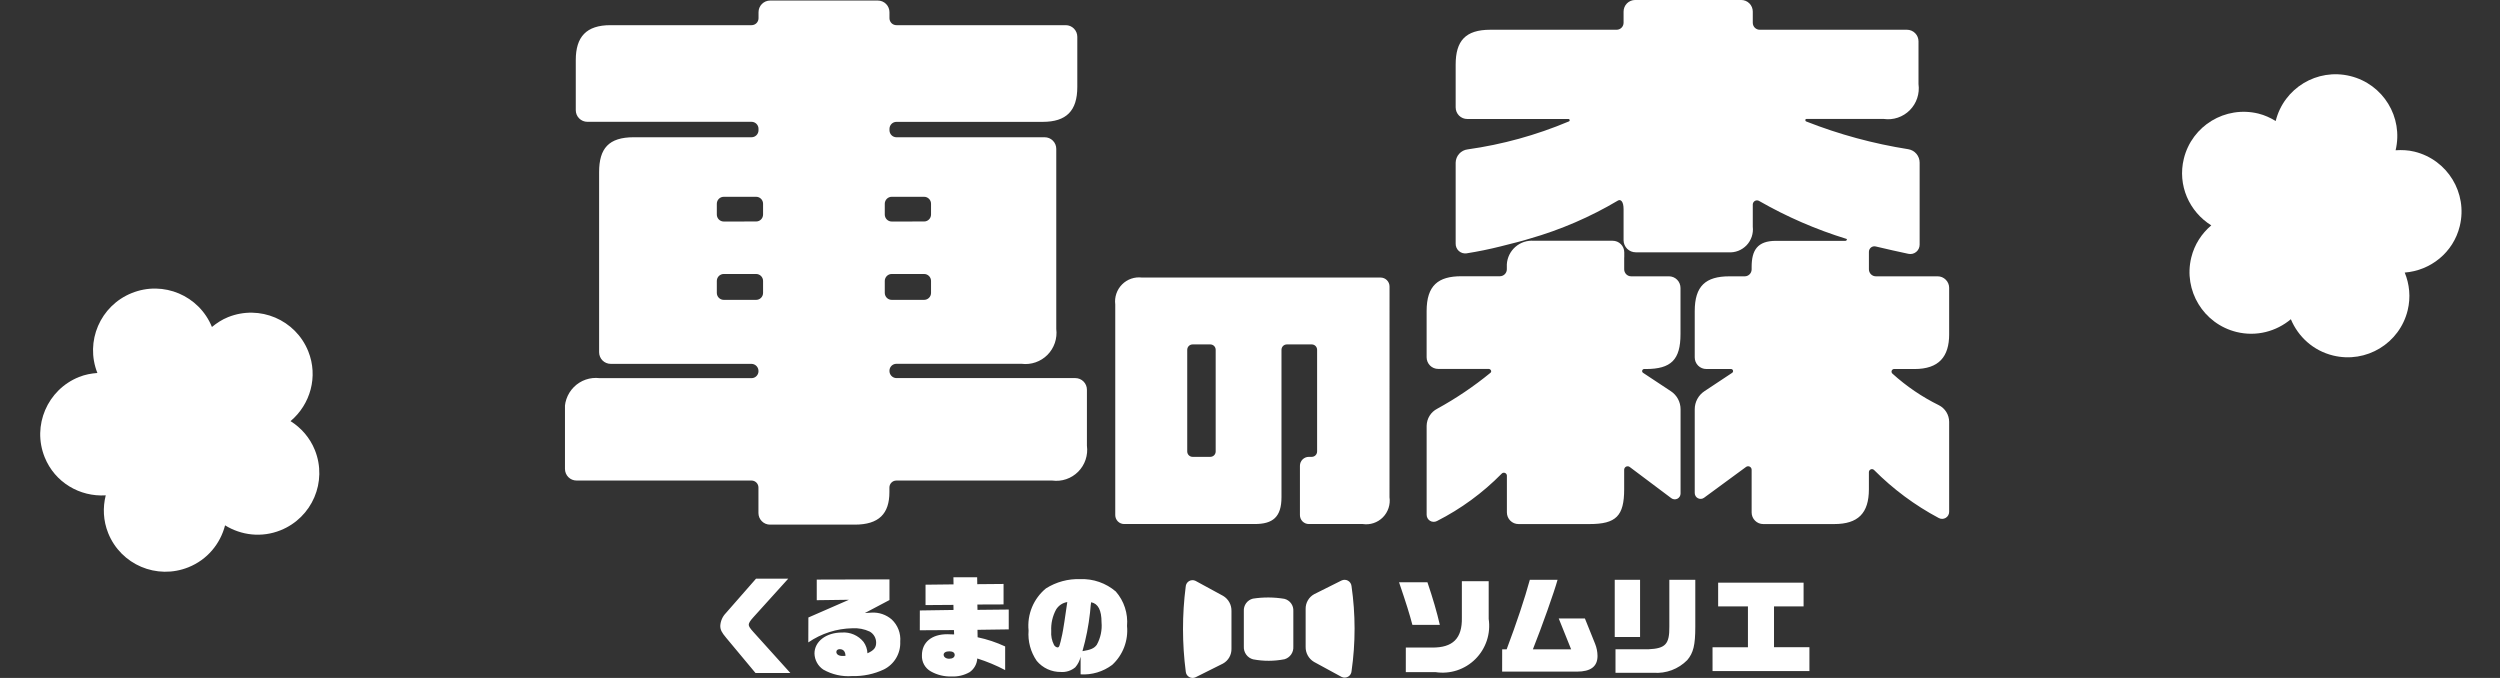 <svg width="177" height="48" viewBox="0 0 177 48" fill="none" xmlns="http://www.w3.org/2000/svg">
<rect x="0" y="0" width="177" height="48" fill="#333333" stroke="none"/>
<g clip-path="url(#clip0_142_5692)">
<path d="M51.416 45.16C51.086 44.769 50.996 44.579 50.996 44.308C51.014 43.972 51.153 43.653 51.387 43.412L53.528 40.968H55.809L53.347 43.691C53.107 43.954 53.011 44.113 53.011 44.233C53.011 44.339 53.1 44.482 53.333 44.738L55.959 47.65H53.491L51.416 45.16ZM57.233 43.719L60.107 42.464L57.826 42.494V41.034L62.974 41.02V42.483L61.233 43.403C61.411 43.388 61.645 43.373 61.727 43.373C62.239 43.347 62.741 43.52 63.131 43.855C63.344 44.055 63.51 44.3 63.615 44.573C63.72 44.846 63.762 45.14 63.737 45.431C63.755 45.835 63.655 46.234 63.452 46.582C63.248 46.93 62.948 47.211 62.589 47.392C61.884 47.726 61.11 47.888 60.331 47.866C59.62 47.919 58.91 47.759 58.29 47.407C58.102 47.282 57.948 47.113 57.839 46.914C57.73 46.716 57.671 46.494 57.665 46.268C57.665 45.416 58.49 44.782 59.608 44.782C59.897 44.761 60.187 44.811 60.453 44.926C60.72 45.042 60.955 45.22 61.138 45.446C61.308 45.681 61.404 45.962 61.416 46.253C61.881 46.042 62.031 45.853 62.031 45.491C62.03 45.333 61.987 45.177 61.907 45.04C61.827 44.904 61.712 44.791 61.574 44.714C61.191 44.536 60.771 44.456 60.351 44.481C59.235 44.501 58.149 44.849 57.228 45.483L57.233 43.719ZM59.859 46.435C59.859 46.134 59.709 45.96 59.453 45.96C59.312 45.96 59.213 46.036 59.213 46.156C59.213 46.329 59.386 46.442 59.649 46.442L59.859 46.435ZM65.124 43.221L67.51 43.185L67.502 42.826L65.528 42.84V41.397L67.51 41.374L67.502 40.869H69.182L69.19 41.36L71.052 41.344V42.793L69.198 42.8L69.206 43.178L71.419 43.155V44.56L69.206 44.591L69.215 45.118C69.887 45.26 70.541 45.478 71.165 45.768V47.442C70.533 47.11 69.872 46.834 69.191 46.62C69.181 46.811 69.127 46.997 69.034 47.164C68.941 47.331 68.812 47.475 68.656 47.585C68.263 47.809 67.816 47.916 67.365 47.894C66.854 47.91 66.348 47.786 65.902 47.535C65.702 47.424 65.537 47.258 65.425 47.056C65.314 46.855 65.261 46.626 65.272 46.396C65.272 45.476 65.962 44.903 67.065 44.903C67.163 44.903 67.373 44.911 67.553 44.918L67.539 44.609L65.122 44.623L65.124 43.221ZM66.812 46.361C66.812 46.519 66.977 46.639 67.202 46.639C67.442 46.639 67.592 46.534 67.592 46.37C67.592 46.206 67.457 46.114 67.21 46.114C66.963 46.114 66.809 46.208 66.809 46.359L66.812 46.361ZM76.507 46.497C76.446 46.773 76.317 47.029 76.132 47.243C75.846 47.485 75.476 47.604 75.104 47.575C74.78 47.579 74.459 47.511 74.165 47.376C73.87 47.24 73.609 47.04 73.401 46.791C72.967 46.162 72.762 45.402 72.823 44.639C72.767 44.078 72.851 43.513 73.065 42.993C73.28 42.473 73.62 42.015 74.053 41.659C74.78 41.2 75.627 40.971 76.485 41.003C77.402 40.967 78.299 41.28 78.998 41.878C79.288 42.21 79.509 42.597 79.645 43.017C79.782 43.437 79.833 43.881 79.794 44.321C79.843 44.83 79.773 45.344 79.591 45.822C79.409 46.3 79.119 46.728 78.743 47.074C78.1 47.556 77.308 47.794 76.507 47.744V46.497ZM74.772 43.154C74.519 43.621 74.4 44.148 74.427 44.679C74.4 45.017 74.468 45.356 74.622 45.658C74.647 45.704 74.681 45.743 74.722 45.774C74.764 45.805 74.811 45.827 74.862 45.838C74.998 45.838 75.02 45.762 75.207 44.91C75.267 44.647 75.439 43.53 75.564 42.625C75.402 42.651 75.247 42.711 75.11 42.802C74.974 42.894 74.858 43.014 74.772 43.154ZM77.173 43.38C77.072 44.301 76.893 45.212 76.638 46.103C77.23 46.004 77.462 45.907 77.65 45.655C77.921 45.168 78.038 44.611 77.989 44.056C77.989 43.204 77.749 42.736 77.253 42.639C77.238 42.752 77.231 42.826 77.223 42.849L77.173 43.38ZM99.997 44.24C99.794 43.464 99.57 42.747 99.052 41.223H101.062C101.452 42.377 101.731 43.335 101.94 44.24H99.997ZM99.532 45.847H101.384C102.863 45.862 103.53 45.199 103.5 43.735V41.148H105.399V43.818C105.475 44.333 105.43 44.858 105.267 45.352C105.103 45.846 104.827 46.294 104.459 46.661C104.092 47.028 103.644 47.302 103.151 47.463C102.658 47.623 102.135 47.665 101.624 47.585H99.531L99.532 45.847ZM106.354 45.975H106.67C107.39 44.059 107.946 42.387 108.312 41.05H110.275C110.043 41.895 109.173 44.353 108.527 45.975H111.237L110.358 43.787H112.211L112.931 45.575C113.043 45.85 113.102 46.145 113.104 46.442C113.104 47.189 112.624 47.551 111.641 47.551H106.351L106.354 45.975ZM114.323 41.05H116.117V45.099H114.323V41.05ZM114.377 45.968H116.711C117.912 45.915 118.205 45.609 118.189 44.361V41.049H120.027V44.375C120.027 45.673 119.892 46.223 119.457 46.736C119.147 47.05 118.774 47.292 118.362 47.447C117.95 47.601 117.51 47.665 117.071 47.633H114.377L114.377 45.968ZM121.247 45.825H123.754V42.935H121.645V41.253H127.694V42.935H125.6V45.824H128.107V47.513H121.248L121.247 45.825ZM98.376 35.198C98.414 35.457 98.391 35.721 98.309 35.969C98.228 36.218 98.089 36.444 97.905 36.629C97.721 36.814 97.497 36.953 97.249 37.035C97.002 37.117 96.74 37.14 96.482 37.101H92.665C92.498 37.101 92.338 37.035 92.219 36.916C92.101 36.797 92.035 36.635 92.035 36.467V32.979C92.035 32.811 92.101 32.65 92.219 32.531C92.338 32.412 92.498 32.345 92.665 32.345H92.873C92.973 32.345 93.069 32.305 93.14 32.234C93.211 32.163 93.251 32.066 93.251 31.965V24.765C93.251 24.664 93.211 24.567 93.14 24.496C93.069 24.425 92.973 24.385 92.873 24.385H91.108C91.007 24.385 90.911 24.425 90.84 24.496C90.769 24.567 90.729 24.664 90.729 24.765V35.198C90.729 36.612 90.114 37.101 88.836 37.101H79.59C79.423 37.101 79.263 37.035 79.144 36.916C79.026 36.797 78.96 36.635 78.96 36.467V21.554C78.927 21.297 78.954 21.035 79.038 20.789C79.122 20.544 79.26 20.32 79.443 20.137C79.626 19.953 79.847 19.814 80.092 19.73C80.336 19.646 80.597 19.619 80.853 19.651H97.748C97.915 19.651 98.076 19.718 98.194 19.837C98.313 19.956 98.379 20.117 98.379 20.285L98.376 35.198ZM85.691 32.345C85.791 32.345 85.888 32.305 85.959 32.234C86.03 32.163 86.07 32.066 86.07 31.965V24.765C86.07 24.664 86.03 24.567 85.959 24.496C85.888 24.425 85.791 24.385 85.691 24.385H84.436C84.335 24.385 84.239 24.425 84.168 24.496C84.097 24.567 84.057 24.664 84.056 24.765V31.965C84.057 32.066 84.097 32.163 84.168 32.234C84.239 32.305 84.335 32.345 84.436 32.345H85.691ZM40 29.24C39.959 28.907 39.994 28.568 40.103 28.25C40.212 27.932 40.392 27.643 40.628 27.405C40.865 27.167 41.152 26.987 41.468 26.877C41.785 26.768 42.122 26.732 42.454 26.773H53.21C53.34 26.773 53.465 26.721 53.557 26.628C53.649 26.536 53.701 26.411 53.701 26.28C53.704 26.145 53.654 26.015 53.562 25.918C53.47 25.821 53.343 25.764 53.21 25.761H43.236C43.129 25.761 43.022 25.739 42.923 25.698C42.824 25.657 42.733 25.596 42.657 25.52C42.581 25.444 42.521 25.353 42.48 25.253C42.438 25.153 42.417 25.046 42.417 24.938V12.184C42.417 10.506 43.099 9.717 44.872 9.717H53.211C53.341 9.717 53.466 9.665 53.558 9.572C53.65 9.48 53.702 9.354 53.702 9.223V9.117C53.702 8.987 53.65 8.861 53.558 8.769C53.466 8.676 53.341 8.624 53.211 8.624H41.584C41.367 8.624 41.158 8.537 41.005 8.383C40.851 8.229 40.765 8.019 40.765 7.801V4.248C40.765 2.611 41.508 1.782 43.219 1.782H53.213C53.343 1.782 53.468 1.73 53.56 1.638C53.652 1.545 53.704 1.42 53.704 1.289V0.863C53.704 0.644 53.79 0.435 53.944 0.281C54.097 0.126 54.305 0.04 54.522 0.039H62.155C62.263 0.039 62.369 0.061 62.469 0.102C62.568 0.143 62.658 0.204 62.734 0.281C62.81 0.357 62.87 0.448 62.911 0.548C62.953 0.648 62.974 0.755 62.974 0.863V1.289C62.974 1.42 63.026 1.545 63.118 1.638C63.21 1.73 63.335 1.782 63.465 1.782H75.454C75.562 1.782 75.668 1.803 75.768 1.844C75.867 1.886 75.957 1.946 76.033 2.023C76.109 2.099 76.17 2.19 76.211 2.29C76.252 2.389 76.273 2.496 76.273 2.604V6.16C76.273 7.847 75.499 8.628 73.818 8.628H63.467C63.337 8.628 63.212 8.68 63.12 8.772C63.028 8.865 62.976 8.99 62.975 9.121V9.224C62.976 9.355 63.028 9.481 63.12 9.573C63.212 9.666 63.337 9.718 63.467 9.718H73.965C74.073 9.718 74.179 9.739 74.279 9.781C74.378 9.822 74.468 9.882 74.544 9.959C74.62 10.035 74.681 10.126 74.722 10.226C74.763 10.326 74.784 10.433 74.784 10.541V23.29C74.826 23.623 74.791 23.963 74.683 24.281C74.574 24.599 74.395 24.889 74.158 25.127C73.921 25.365 73.634 25.545 73.317 25.654C73 25.764 72.663 25.799 72.33 25.757H63.464C63.334 25.757 63.209 25.809 63.117 25.901C63.025 25.994 62.973 26.119 62.973 26.25C62.971 26.317 62.982 26.383 63.006 26.445C63.03 26.507 63.066 26.564 63.111 26.612C63.157 26.66 63.212 26.699 63.272 26.726C63.333 26.753 63.398 26.768 63.464 26.769H76.135C76.353 26.769 76.561 26.856 76.715 27.011C76.868 27.165 76.954 27.374 76.954 27.593V31.556C76.999 31.89 76.966 32.231 76.858 32.55C76.751 32.87 76.571 33.16 76.334 33.399C76.096 33.638 75.807 33.818 75.489 33.926C75.171 34.035 74.832 34.068 74.5 34.023H63.462C63.331 34.023 63.206 34.075 63.114 34.168C63.022 34.26 62.97 34.386 62.97 34.517V34.841C62.97 36.372 62.228 37.144 60.516 37.144H54.516C54.299 37.144 54.091 37.058 53.938 36.903C53.784 36.749 53.698 36.54 53.698 36.322V34.516C53.698 34.385 53.646 34.259 53.554 34.167C53.462 34.074 53.337 34.022 53.207 34.022H40.818C40.711 34.022 40.604 34.001 40.505 33.96C40.406 33.918 40.315 33.858 40.239 33.781C40.163 33.705 40.103 33.614 40.062 33.514C40.021 33.414 40 33.307 40 33.199V29.24ZM53.535 15.681C53.599 15.681 53.663 15.669 53.722 15.644C53.782 15.619 53.836 15.583 53.882 15.537C53.927 15.491 53.963 15.437 53.988 15.377C54.013 15.317 54.025 15.253 54.025 15.188V14.426C54.025 14.361 54.013 14.297 53.988 14.237C53.963 14.177 53.927 14.123 53.882 14.077C53.836 14.031 53.782 13.995 53.722 13.97C53.663 13.945 53.599 13.933 53.535 13.933H51.242C51.112 13.933 50.987 13.985 50.895 14.077C50.803 14.17 50.751 14.295 50.751 14.426V15.191C50.751 15.322 50.803 15.447 50.895 15.54C50.987 15.632 51.112 15.684 51.242 15.684L53.535 15.681ZM53.535 21.23C53.599 21.23 53.663 21.218 53.722 21.193C53.782 21.168 53.836 21.132 53.882 21.086C53.927 21.04 53.963 20.986 53.988 20.926C54.013 20.866 54.025 20.802 54.025 20.737V19.891C54.025 19.827 54.013 19.762 53.988 19.703C53.963 19.643 53.927 19.588 53.882 19.543C53.836 19.497 53.782 19.46 53.722 19.436C53.663 19.411 53.599 19.398 53.535 19.398H51.242C51.112 19.398 50.987 19.45 50.895 19.543C50.803 19.635 50.751 19.761 50.751 19.891V20.737C50.751 20.868 50.803 20.993 50.895 21.086C50.987 21.178 51.112 21.23 51.242 21.23H53.535ZM65.426 15.681C65.49 15.682 65.554 15.669 65.614 15.644C65.673 15.62 65.728 15.583 65.773 15.537C65.819 15.492 65.855 15.437 65.88 15.377C65.905 15.317 65.917 15.253 65.917 15.188V14.426C65.917 14.361 65.905 14.297 65.88 14.237C65.855 14.177 65.819 14.123 65.773 14.077C65.728 14.031 65.673 13.995 65.614 13.97C65.554 13.945 65.49 13.932 65.426 13.933H63.134C63.07 13.932 63.006 13.945 62.946 13.97C62.886 13.995 62.832 14.031 62.787 14.077C62.741 14.123 62.705 14.177 62.68 14.237C62.655 14.297 62.642 14.361 62.642 14.426V15.191C62.642 15.256 62.655 15.32 62.68 15.38C62.705 15.44 62.741 15.494 62.787 15.54C62.832 15.586 62.886 15.622 62.946 15.647C63.006 15.672 63.07 15.684 63.134 15.684L65.426 15.681ZM65.426 21.23C65.49 21.23 65.554 21.218 65.614 21.193C65.673 21.168 65.728 21.132 65.773 21.086C65.819 21.04 65.855 20.986 65.88 20.926C65.905 20.866 65.917 20.802 65.917 20.737V19.891C65.917 19.826 65.905 19.762 65.88 19.702C65.855 19.642 65.819 19.588 65.773 19.542C65.728 19.497 65.673 19.46 65.614 19.435C65.554 19.411 65.49 19.398 65.426 19.398H63.134C63.07 19.398 63.006 19.411 62.946 19.435C62.886 19.46 62.832 19.497 62.787 19.542C62.741 19.588 62.705 19.642 62.68 19.702C62.655 19.762 62.642 19.826 62.642 19.891V20.737C62.642 20.802 62.655 20.866 62.68 20.926C62.705 20.986 62.741 21.04 62.787 21.086C62.832 21.132 62.886 21.168 62.946 21.193C63.006 21.218 63.07 21.23 63.134 21.23H65.426ZM134.099 26.127H135.546C137.274 26.127 138.001 25.257 138.001 23.66V20.386C138.001 20.277 137.98 20.171 137.939 20.071C137.898 19.971 137.837 19.88 137.761 19.804C137.685 19.727 137.595 19.667 137.496 19.625C137.396 19.584 137.29 19.563 137.183 19.563H132.81C132.68 19.563 132.555 19.511 132.463 19.418C132.371 19.325 132.319 19.2 132.319 19.069V17.829C132.319 17.77 132.332 17.712 132.358 17.659C132.383 17.606 132.42 17.56 132.465 17.523C132.511 17.487 132.564 17.461 132.621 17.448C132.678 17.435 132.737 17.435 132.794 17.448C133.809 17.689 134.236 17.78 135.107 17.969C135.203 17.991 135.303 17.991 135.4 17.969C135.496 17.946 135.586 17.902 135.663 17.84C135.74 17.778 135.803 17.699 135.845 17.61C135.888 17.52 135.91 17.422 135.91 17.323V11.515C135.911 11.287 135.831 11.066 135.684 10.892C135.538 10.718 135.335 10.602 135.111 10.565C132.638 10.176 130.215 9.518 127.884 8.602C127.79 8.567 127.794 8.422 127.898 8.422H133.375C133.708 8.469 134.047 8.437 134.366 8.329C134.685 8.221 134.975 8.041 135.213 7.802C135.45 7.563 135.63 7.272 135.737 6.951C135.844 6.631 135.876 6.29 135.83 5.955V2.928C135.83 2.82 135.809 2.713 135.768 2.613C135.727 2.513 135.666 2.423 135.59 2.346C135.514 2.27 135.424 2.209 135.325 2.168C135.225 2.127 135.119 2.106 135.012 2.106H124.587C124.457 2.106 124.332 2.054 124.24 1.961C124.148 1.869 124.097 1.743 124.097 1.612V0.821C124.097 0.713 124.076 0.606 124.035 0.507C123.994 0.407 123.933 0.316 123.857 0.24C123.781 0.163 123.691 0.103 123.592 0.061C123.492 0.02 123.386 -0.001 123.278 -0.001H115.767C115.659 -0.001 115.553 0.02 115.454 0.061C115.354 0.103 115.264 0.163 115.188 0.24C115.112 0.316 115.052 0.407 115.011 0.507C114.97 0.606 114.948 0.713 114.949 0.821V1.612C114.949 1.743 114.897 1.869 114.805 1.961C114.713 2.054 114.588 2.106 114.458 2.106H105.515C103.75 2.106 103.061 2.896 103.061 4.573V7.602C103.061 7.71 103.082 7.817 103.123 7.917C103.164 8.016 103.224 8.107 103.3 8.184C103.376 8.26 103.467 8.32 103.566 8.362C103.665 8.403 103.772 8.424 103.879 8.424H111.033C111.056 8.421 111.08 8.428 111.099 8.442C111.117 8.457 111.13 8.478 111.133 8.502C111.136 8.525 111.13 8.549 111.116 8.568C111.102 8.587 111.081 8.6 111.058 8.604C108.769 9.568 106.365 10.232 103.906 10.577C103.677 10.605 103.465 10.715 103.31 10.887C103.155 11.059 103.066 11.282 103.061 11.514V17.242C103.058 17.341 103.076 17.439 103.115 17.53C103.153 17.621 103.211 17.703 103.284 17.769C103.357 17.835 103.444 17.884 103.538 17.914C103.632 17.943 103.731 17.951 103.828 17.938C104.645 17.809 105.456 17.643 106.257 17.441C107.217 17.186 107.587 17.121 108.298 16.897C110.491 16.27 112.594 15.362 114.557 14.196C114.741 14.092 114.949 14.255 114.949 14.808V17.012C114.951 17.239 115.043 17.456 115.204 17.615C115.365 17.774 115.581 17.863 115.807 17.863H122.366C122.603 17.881 122.842 17.846 123.065 17.76C123.288 17.674 123.489 17.54 123.655 17.368C123.82 17.195 123.945 16.987 124.022 16.76C124.098 16.533 124.124 16.292 124.097 16.054V14.466C124.1 14.414 124.116 14.364 124.145 14.321C124.173 14.277 124.212 14.242 124.258 14.218C124.304 14.195 124.356 14.184 124.407 14.186C124.459 14.188 124.509 14.204 124.553 14.232C126.507 15.351 128.579 16.25 130.729 16.913C130.805 16.938 130.738 17.052 130.659 17.052H125.733C124.424 17.052 124.016 17.719 124.016 18.899V19.07C124.016 19.201 123.965 19.326 123.873 19.419C123.781 19.512 123.656 19.564 123.526 19.564H122.441C120.761 19.564 119.987 20.247 119.987 22.03V25.303C119.986 25.411 120.008 25.518 120.049 25.618C120.09 25.718 120.15 25.808 120.226 25.885C120.302 25.961 120.392 26.022 120.492 26.063C120.591 26.104 120.697 26.126 120.805 26.125H122.559C122.59 26.126 122.62 26.137 122.645 26.156C122.669 26.175 122.687 26.201 122.696 26.231C122.705 26.261 122.704 26.293 122.694 26.322C122.684 26.351 122.665 26.377 122.639 26.395L120.67 27.7C120.46 27.839 120.288 28.028 120.169 28.25C120.05 28.473 119.987 28.721 119.987 28.974V34.904C119.987 34.981 120.008 35.057 120.048 35.123C120.088 35.188 120.146 35.242 120.214 35.276C120.283 35.311 120.359 35.327 120.436 35.32C120.513 35.314 120.586 35.287 120.648 35.241L123.619 33.06C123.656 33.032 123.701 33.016 123.747 33.012C123.793 33.008 123.839 33.017 123.88 33.038C123.921 33.059 123.956 33.091 123.98 33.131C124.004 33.171 124.017 33.216 124.016 33.263V36.281C124.016 36.389 124.037 36.496 124.078 36.596C124.119 36.695 124.18 36.786 124.256 36.862C124.332 36.939 124.422 36.999 124.521 37.041C124.621 37.082 124.727 37.103 124.835 37.103H129.864C131.545 37.103 132.318 36.343 132.318 34.636V33.423C132.32 33.381 132.333 33.34 132.357 33.306C132.381 33.272 132.415 33.245 132.454 33.23C132.492 33.214 132.535 33.21 132.576 33.218C132.617 33.227 132.655 33.247 132.684 33.276C134.034 34.633 135.577 35.779 137.265 36.676C137.34 36.717 137.425 36.738 137.511 36.737C137.597 36.735 137.681 36.711 137.755 36.667C137.829 36.623 137.891 36.561 137.934 36.486C137.977 36.411 137.999 36.326 138 36.239V29.864C137.998 29.619 137.929 29.379 137.8 29.171C137.671 28.963 137.487 28.796 137.269 28.687C136.079 28.101 134.976 27.351 133.991 26.459C133.961 26.435 133.939 26.403 133.928 26.366C133.917 26.33 133.917 26.291 133.929 26.254C133.94 26.218 133.963 26.186 133.993 26.163C134.024 26.139 134.061 26.126 134.099 26.125V26.127ZM116.408 26.127H116.525C118.321 26.127 118.979 25.465 118.979 23.66V20.386C118.979 20.277 118.958 20.171 118.917 20.071C118.876 19.971 118.816 19.88 118.74 19.804C118.664 19.727 118.574 19.667 118.474 19.625C118.375 19.584 118.268 19.563 118.161 19.563H115.484C115.354 19.563 115.229 19.511 115.137 19.418C115.045 19.325 114.993 19.2 114.993 19.069V18.228H114.998V17.869C114.998 17.761 114.977 17.654 114.936 17.554C114.895 17.454 114.834 17.363 114.758 17.287C114.682 17.21 114.592 17.15 114.493 17.108C114.393 17.067 114.287 17.046 114.179 17.046H108.591C108.357 17.027 108.121 17.056 107.898 17.13C107.675 17.204 107.469 17.322 107.291 17.477C107.114 17.631 106.969 17.82 106.864 18.032C106.76 18.243 106.699 18.474 106.684 18.709V19.064C106.684 19.195 106.632 19.32 106.54 19.413C106.448 19.505 106.323 19.558 106.193 19.558H103.46C101.829 19.558 101.005 20.207 101.005 22.024V25.297C101.005 25.405 101.026 25.512 101.068 25.612C101.109 25.712 101.169 25.802 101.245 25.879C101.321 25.955 101.412 26.016 101.511 26.057C101.61 26.098 101.717 26.119 101.824 26.119H105.394C105.547 26.119 105.643 26.304 105.521 26.397C104.347 27.358 103.087 28.208 101.758 28.937C101.535 29.051 101.347 29.223 101.214 29.437C101.082 29.65 101.01 29.896 101.006 30.147V36.442C101.006 36.528 101.027 36.613 101.069 36.689C101.111 36.764 101.171 36.828 101.244 36.873C101.317 36.918 101.401 36.943 101.487 36.946C101.573 36.949 101.658 36.93 101.734 36.891C103.431 36.03 104.978 34.898 106.314 33.54C106.342 33.508 106.378 33.486 106.419 33.475C106.46 33.464 106.503 33.465 106.543 33.479C106.583 33.493 106.618 33.518 106.644 33.551C106.67 33.585 106.685 33.625 106.688 33.667V36.281C106.688 36.389 106.71 36.496 106.751 36.596C106.792 36.695 106.852 36.786 106.928 36.862C107.004 36.939 107.095 36.999 107.194 37.041C107.293 37.082 107.4 37.103 107.508 37.103H112.537C114.416 37.103 114.991 36.537 114.991 34.636V33.26C114.991 33.214 115.004 33.169 115.028 33.13C115.052 33.091 115.086 33.059 115.127 33.039C115.167 33.018 115.213 33.009 115.259 33.014C115.304 33.017 115.348 33.034 115.384 33.062L118.329 35.272C118.39 35.318 118.462 35.345 118.538 35.352C118.613 35.359 118.69 35.344 118.758 35.31C118.826 35.276 118.883 35.223 118.923 35.158C118.963 35.093 118.984 35.018 118.984 34.942V28.973C118.984 28.72 118.921 28.471 118.802 28.249C118.683 28.027 118.51 27.837 118.3 27.699L116.331 26.397C116.304 26.38 116.284 26.355 116.272 26.325C116.261 26.296 116.26 26.263 116.268 26.233C116.277 26.202 116.295 26.175 116.32 26.156C116.345 26.136 116.375 26.125 116.407 26.125L116.408 26.127ZM83.952 47.55C83.958 47.629 83.984 47.706 84.027 47.773C84.069 47.84 84.128 47.896 84.197 47.935C84.266 47.975 84.343 47.996 84.423 47.998C84.502 48.001 84.581 47.983 84.652 47.948L86.588 46.98C86.774 46.877 86.928 46.725 87.034 46.54C87.139 46.355 87.193 46.145 87.188 45.932V43.257C87.193 43.042 87.141 42.83 87.037 42.642C86.933 42.454 86.781 42.297 86.597 42.188L84.644 41.125C84.571 41.089 84.491 41.072 84.411 41.075C84.331 41.079 84.252 41.102 84.183 41.143C84.114 41.185 84.056 41.243 84.015 41.312C83.974 41.381 83.95 41.46 83.947 41.541C83.692 43.536 83.694 45.555 83.952 47.55ZM95.688 41.501C95.681 41.421 95.654 41.343 95.61 41.275C95.566 41.207 95.506 41.151 95.436 41.112C95.365 41.073 95.287 41.051 95.206 41.05C95.126 41.048 95.046 41.067 94.974 41.103L93.038 42.071C92.852 42.174 92.698 42.326 92.593 42.511C92.487 42.696 92.434 42.906 92.439 43.119V45.793C92.434 46.008 92.486 46.22 92.59 46.408C92.694 46.596 92.845 46.752 93.03 46.862L94.983 47.925C95.056 47.961 95.136 47.978 95.218 47.975C95.299 47.972 95.378 47.949 95.448 47.908C95.519 47.867 95.578 47.809 95.62 47.739C95.662 47.669 95.687 47.59 95.691 47.508C95.977 45.516 95.975 43.493 95.688 41.501ZM88.707 42.383C88.513 42.431 88.343 42.546 88.225 42.708C88.107 42.87 88.05 43.069 88.063 43.269V45.775C88.052 45.979 88.111 46.181 88.231 46.346C88.35 46.511 88.523 46.63 88.72 46.681C89.455 46.82 90.209 46.818 90.943 46.675C91.133 46.62 91.299 46.5 91.413 46.337C91.526 46.174 91.581 45.977 91.568 45.778V43.269C91.581 43.072 91.525 42.877 91.409 42.717C91.293 42.558 91.125 42.444 90.934 42.397C90.198 42.275 89.445 42.27 88.707 42.383ZM83.952 47.55C83.958 47.629 83.983 47.706 84.026 47.773C84.068 47.84 84.128 47.896 84.197 47.935C84.266 47.975 84.343 47.996 84.423 47.998C84.502 48.001 84.581 47.983 84.652 47.948L86.588 46.98C86.774 46.877 86.927 46.725 87.033 46.54C87.138 46.355 87.193 46.145 87.188 45.932V43.257C87.193 43.042 87.141 42.83 87.037 42.642C86.933 42.454 86.781 42.297 86.597 42.188L84.644 41.125C84.571 41.089 84.491 41.072 84.411 41.075C84.331 41.079 84.251 41.102 84.182 41.143C84.113 41.185 84.056 41.243 84.015 41.312C83.974 41.381 83.95 41.46 83.947 41.541C83.692 43.536 83.694 45.555 83.952 47.55ZM95.688 41.501C95.681 41.421 95.653 41.343 95.609 41.275C95.565 41.207 95.506 41.151 95.436 41.112C95.365 41.073 95.287 41.051 95.206 41.05C95.126 41.048 95.045 41.067 94.973 41.103L93.038 42.071C92.852 42.174 92.698 42.326 92.593 42.511C92.487 42.696 92.434 42.906 92.439 43.119V45.793C92.434 46.008 92.486 46.22 92.59 46.408C92.694 46.596 92.845 46.752 93.03 46.862L94.983 47.925C95.056 47.961 95.136 47.978 95.217 47.975C95.298 47.972 95.378 47.949 95.448 47.908C95.519 47.867 95.578 47.809 95.62 47.739C95.662 47.669 95.687 47.59 95.691 47.508C95.977 45.516 95.975 43.493 95.688 41.501ZM88.707 42.383C88.513 42.431 88.342 42.546 88.224 42.708C88.106 42.87 88.05 43.069 88.063 43.269V45.775C88.052 45.979 88.111 46.181 88.231 46.346C88.35 46.511 88.523 46.63 88.72 46.681C89.455 46.82 90.209 46.818 90.943 46.675C91.133 46.62 91.299 46.5 91.413 46.337C91.526 46.174 91.581 45.977 91.568 45.778V43.269C91.581 43.072 91.525 42.877 91.409 42.717C91.293 42.558 91.125 42.444 90.934 42.397C90.198 42.275 89.445 42.27 88.707 42.383Z" fill="white"/>
</g>
<path d="M21.825 24.872C20.927 22.637 18.385 21.554 16.144 22.454C15.715 22.627 15.342 22.874 15.005 23.15C14.1 20.926 11.568 19.849 9.331 20.748C7.096 21.645 6.009 24.175 6.895 26.407C6.461 26.44 6.021 26.519 5.592 26.692C3.351 27.592 2.264 30.132 3.161 32.367C3.88 34.158 5.655 35.187 7.486 35.07C7.27 35.932 7.305 36.86 7.66 37.745C8.558 39.98 11.099 41.063 13.34 40.163C14.684 39.624 15.6 38.494 15.935 37.194C17.078 37.901 18.521 38.083 19.863 37.544C22.106 36.644 23.191 34.104 22.294 31.868C21.938 30.983 21.321 30.289 20.57 29.816C21.973 28.634 22.544 26.663 21.825 24.872Z" fill="white"/>
<path d="M174.152 16.008C174.723 13.668 173.286 11.308 170.94 10.736C170.491 10.626 170.044 10.61 169.609 10.639C170.167 8.304 168.734 5.954 166.393 5.383C164.053 4.812 161.697 6.237 161.119 8.568C160.746 8.342 160.342 8.151 159.893 8.041C157.546 7.469 155.184 8.902 154.614 11.242C154.156 13.117 155.001 14.986 156.558 15.957C155.88 16.532 155.368 17.307 155.142 18.233C154.571 20.573 156.008 22.933 158.354 23.506C159.761 23.849 161.164 23.463 162.193 22.601C162.71 23.84 163.778 24.829 165.183 25.171C167.531 25.744 169.892 24.311 170.463 21.97C170.689 21.044 170.591 20.12 170.255 19.298C172.084 19.154 173.695 17.883 174.152 16.008Z" fill="white"/>
<defs>
<clipPath id="clip0_142_5692">
<rect width="98" height="48" fill="white" transform="translate(40)"/>
</clipPath>
</defs>
</svg>
